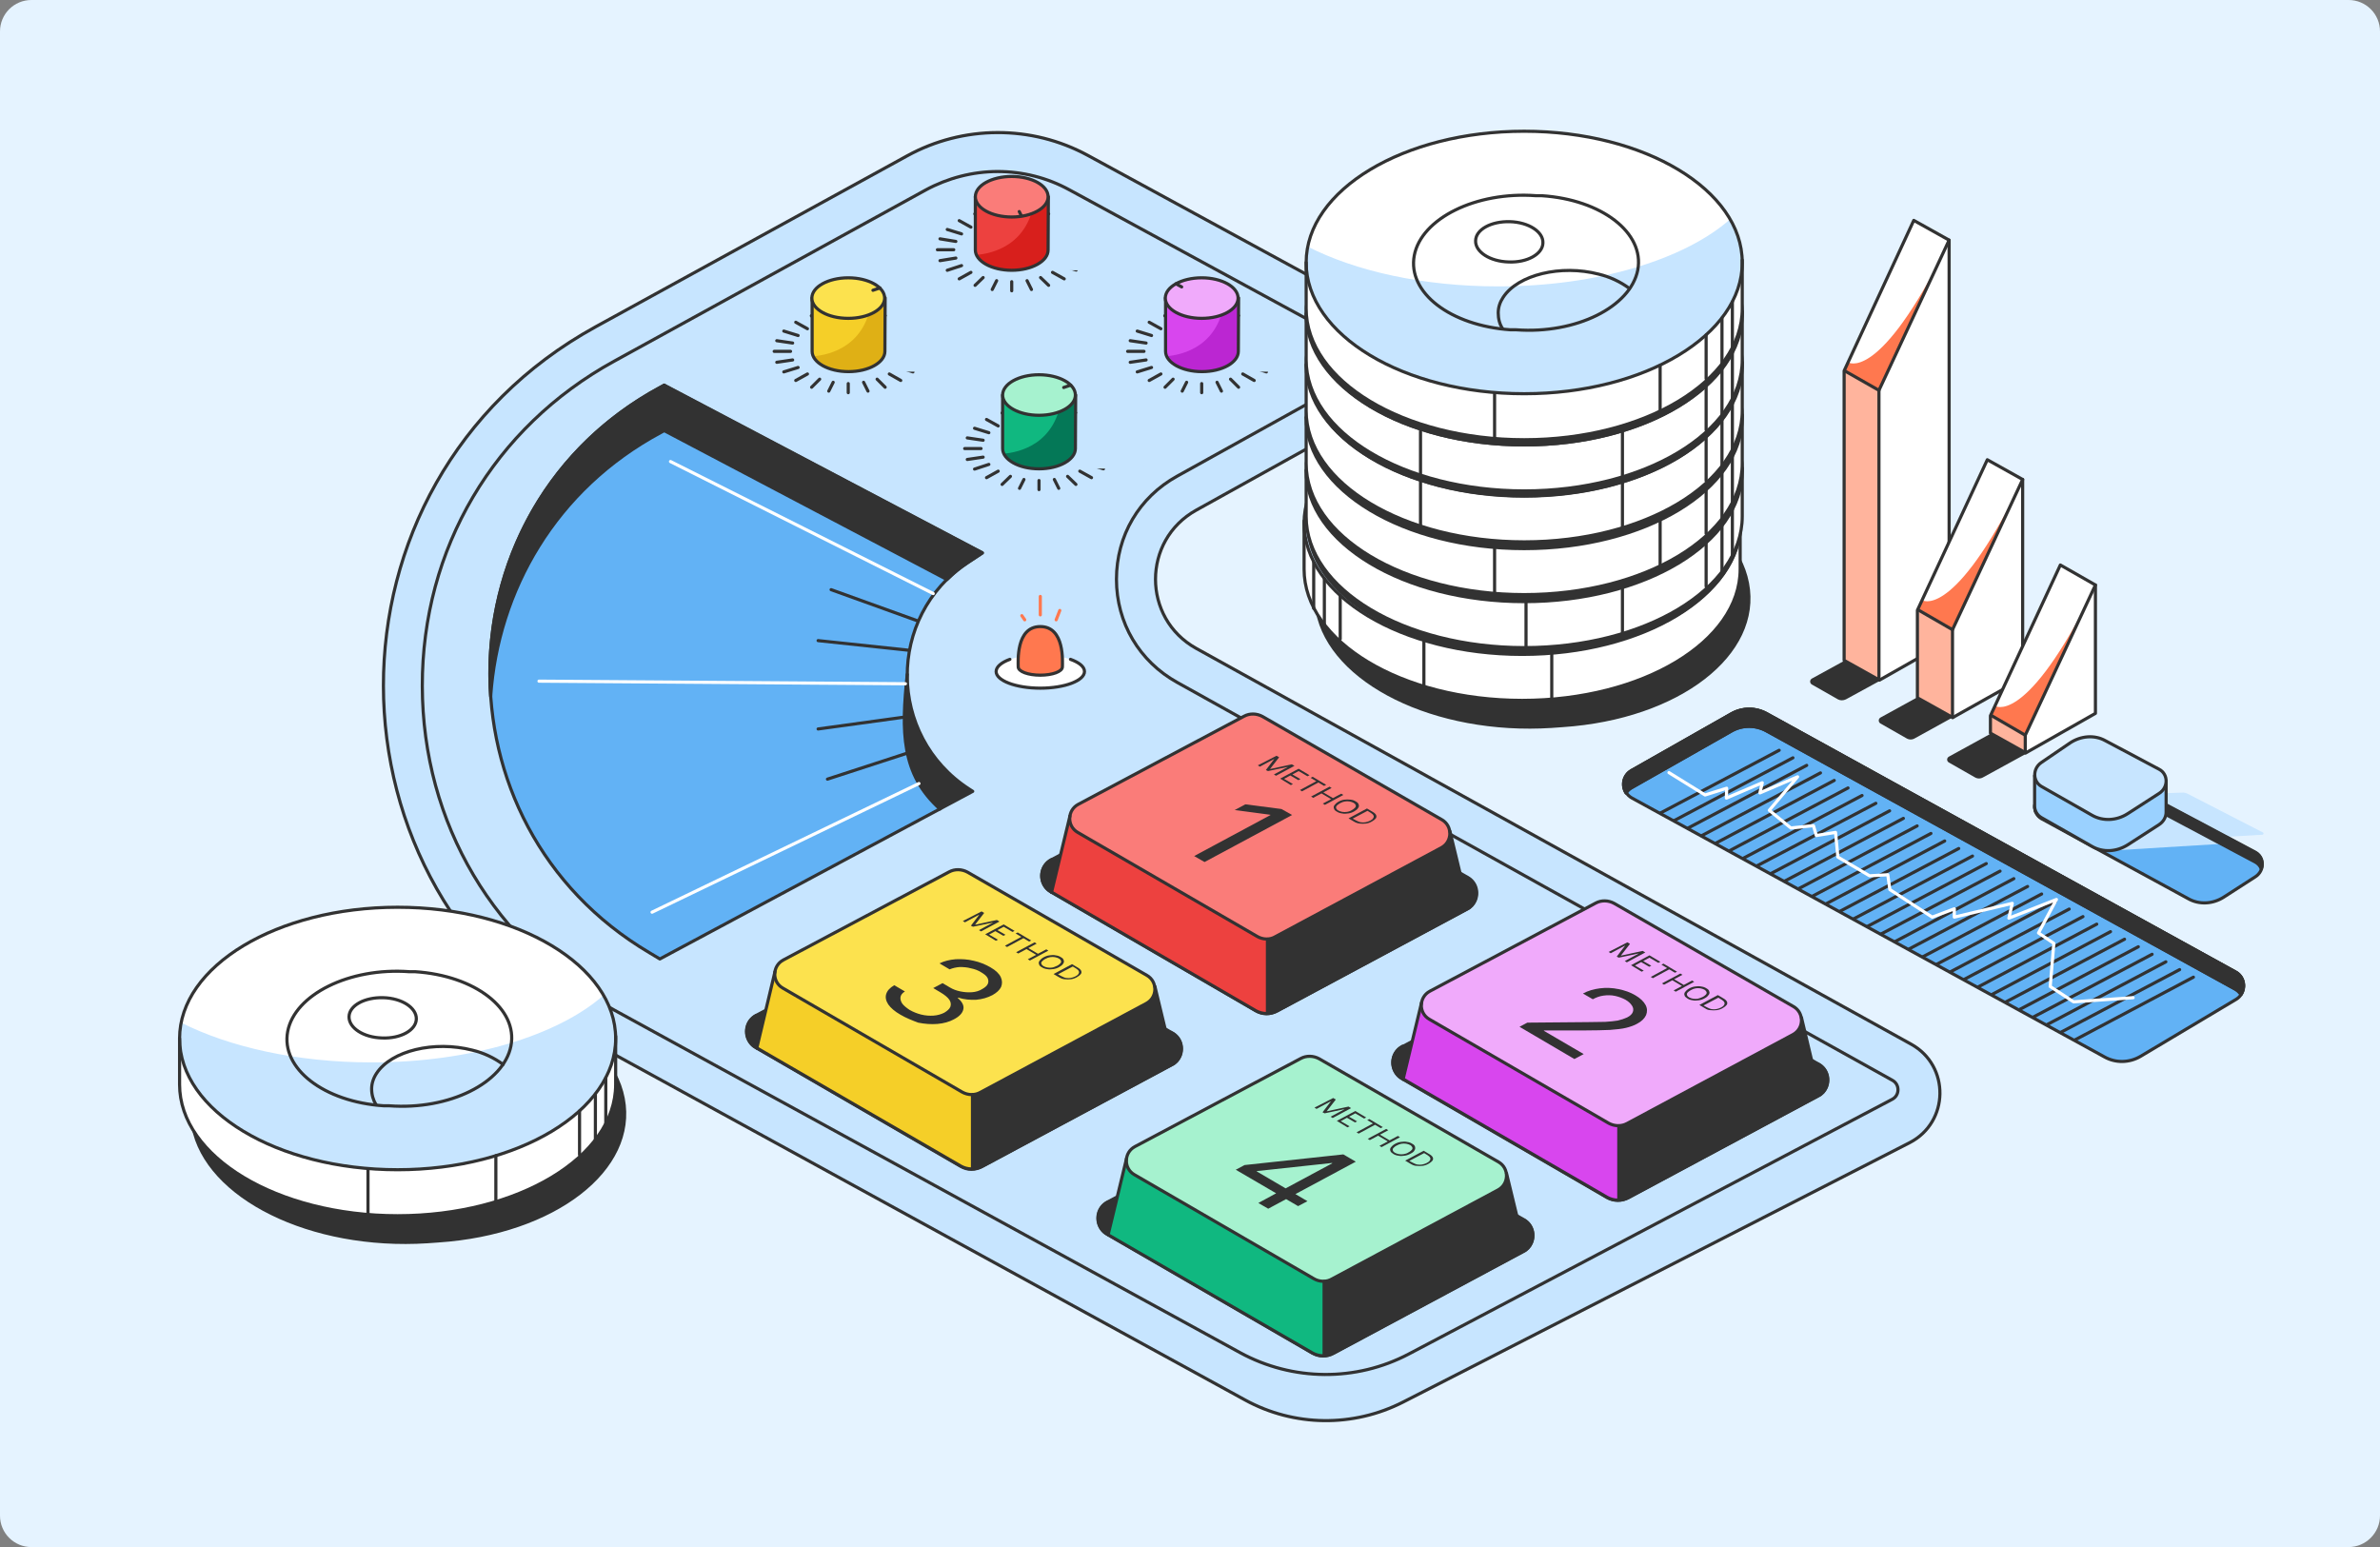 <?xml version="1.0" encoding="utf-8"?>
<!-- Generator: Adobe Illustrator 28.0.0, SVG Export Plug-In . SVG Version: 6.00 Build 0)  -->
<svg version="1.1" id="Layer_1" xmlns="http://www.w3.org/2000/svg" xmlns:xlink="http://www.w3.org/1999/xlink" x="0px" y="0px"
	 viewBox="0 0 915.8 595.3" style="enable-background:new 0 0 915.8 595.3;" xml:space="preserve">
<rect x="0" y="0" width="915.8" height="595.3" fill="#808080" stroke="none"/>
<style type="text/css">
	.st0{fill:#E5F3FF;}
	.st1{fill:#C7E5FF;}
	.st2{fill:none;stroke:#323232;stroke-width:1.21;stroke-linecap:round;stroke-linejoin:round;}
	.st3{fill:#62B2F5;}
	.st4{fill:#323232;}
	.st5{fill:#323232;stroke:#323232;stroke-width:1.21;stroke-linecap:round;stroke-linejoin:round;}
	.st6{fill:none;stroke:#FFFFFF;stroke-width:1.21;stroke-linecap:round;stroke-linejoin:round;}
	.st7{fill:#F5CF28;}
	.st8{fill:#FCE24E;}
	.st9{fill:#10B880;}
	.st10{fill:#A6F2CF;}
	.st11{fill:#DFB015;}
	.st12{fill:#D846EE;}
	.st13{fill:#BB26D2;}
	.st14{fill:#F0AAFB;}
	.st15{fill:#ED413F;}
	.st16{fill:#D81F1C;}
	.st17{fill:#FA7C79;}
	.st18{fill:#047857;}
	.st19{enable-background:new    ;}
	.st20{fill:#FFFFFF;}
	.st21{fill:#EDEEF4;}
	.st22{fill:#FF784F;}
	.st23{fill:#FFB49D;}
	.st24{fill:#9AD1FF;}
	.st25{fill:none;stroke:#FF784F;stroke-width:1.21;stroke-linecap:round;stroke-linejoin:round;}
</style>
<g>
	<g id="Layer_1_00000027606207310318368020000011629460633361176462_">
		<path class="st0" d="M903.7,595.3H12.1c-6.7,0-12.1-5.4-12.1-12.1V12.1C0,5.4,5.4,0,12.1,0h891.6c6.7,0,12.1,5.4,12.1,12.1v571.1
			C915.8,589.8,910.4,595.3,903.7,595.3z"/>
		<path class="st1" d="M418.6,59.8l117.6,64c12,6.5,12,23.7,0.1,30.3l-76,42.2c-20.9,11.6-20.9,41.6,0,53.2l275.1,152.3
			c15,8.3,14.7,30-0.6,37.9l-194.9,99.8c-19.2,9.8-42,9.5-60.8-0.8L229.4,401.9c-109-59.7-109.2-216.2-0.3-276.1L349,60
			C370.6,48.1,396.9,48,418.6,59.8L418.6,59.8z"/>
		<line class="st2" x1="399.8" y1="156.8" x2="399.8" y2="160.3"/>
		<line class="st2" x1="428.4" y1="172.6" x2="422" y2="172.6"/>
		<line class="st2" x1="399.8" y1="188.4" x2="399.8" y2="184.9"/>
		<line class="st2" x1="371.2" y1="172.6" x2="377.5" y2="172.6"/>
		<line class="st2" x1="420" y1="161.4" x2="415.5" y2="163.9"/>
		<line class="st2" x1="420" y1="183.8" x2="415.5" y2="181.3"/>
		<line class="st2" x1="379.6" y1="183.8" x2="384.1" y2="181.3"/>
		<line class="st2" x1="379.6" y1="161.4" x2="384.1" y2="163.9"/>
		<line class="st2" x1="407.3" y1="157.3" x2="405.6" y2="160.7"/>
		<line class="st2" x1="427.4" y1="176.8" x2="421.3" y2="175.9"/>
		<line class="st2" x1="392.3" y1="187.9" x2="394" y2="184.5"/>
		<line class="st2" x1="372.2" y1="168.5" x2="378.3" y2="169.4"/>
		<line class="st2" x1="424.6" y1="164.8" x2="419.1" y2="166.5"/>
		<line class="st2" x1="414" y1="186.4" x2="410.8" y2="183.3"/>
		<line class="st2" x1="375" y1="180.5" x2="380.5" y2="178.7"/>
		<line class="st2" x1="385.6" y1="158.9" x2="388.7" y2="161.9"/>
		<line class="st2" x1="413.9" y1="158.9" x2="410.8" y2="161.9"/>
		<line class="st2" x1="424.6" y1="180.4" x2="419.1" y2="178.7"/>
		<line class="st2" x1="385.6" y1="186.4" x2="388.8" y2="183.3"/>
		<line class="st2" x1="375" y1="164.8" x2="380.5" y2="166.5"/>
		<line class="st2" x1="427.4" y1="168.4" x2="421.2" y2="169.4"/>
		<line class="st2" x1="407.4" y1="187.9" x2="405.7" y2="184.5"/>
		<line class="st2" x1="372.2" y1="176.8" x2="378.3" y2="175.9"/>
		<line class="st2" x1="392.2" y1="157.4" x2="393.9" y2="160.7"/>
		<line class="st2" x1="389.3" y1="80.3" x2="389.3" y2="83.8"/>
		<line class="st2" x1="417.9" y1="96.1" x2="411.5" y2="96.1"/>
		<line class="st2" x1="389.3" y1="111.9" x2="389.3" y2="108.4"/>
		<line class="st2" x1="360.7" y1="96.1" x2="367" y2="96.1"/>
		<line class="st2" x1="409.5" y1="84.9" x2="405" y2="87.4"/>
		<line class="st2" x1="409.5" y1="107.3" x2="405" y2="104.8"/>
		<line class="st2" x1="369.1" y1="107.3" x2="373.6" y2="104.8"/>
		<line class="st2" x1="369.1" y1="84.9" x2="373.6" y2="87.4"/>
		<line class="st2" x1="396.8" y1="80.8" x2="395.1" y2="84.2"/>
		<line class="st2" x1="416.9" y1="100.2" x2="410.8" y2="99.3"/>
		<line class="st2" x1="381.8" y1="111.4" x2="383.5" y2="108"/>
		<line class="st2" x1="361.7" y1="91.9" x2="367.8" y2="92.9"/>
		<line class="st2" x1="414.1" y1="88.2" x2="408.6" y2="90"/>
		<line class="st2" x1="403.5" y1="109.8" x2="400.4" y2="106.8"/>
		<line class="st2" x1="364.5" y1="104" x2="370" y2="102.2"/>
		<line class="st2" x1="375.1" y1="82.3" x2="378.2" y2="85.4"/>
		<line class="st2" x1="403.5" y1="82.3" x2="400.3" y2="85.4"/>
		<line class="st2" x1="414.1" y1="103.9" x2="408.6" y2="102.2"/>
		<line class="st2" x1="375.2" y1="109.8" x2="378.3" y2="106.8"/>
		<line class="st2" x1="364.5" y1="88.3" x2="370" y2="90"/>
		<line class="st2" x1="416.9" y1="91.9" x2="410.8" y2="92.8"/>
		<line class="st2" x1="396.9" y1="111.4" x2="395.2" y2="108"/>
		<line class="st2" x1="361.7" y1="100.3" x2="367.8" y2="99.3"/>
		<line class="st2" x1="381.7" y1="80.8" x2="383.4" y2="84.2"/>
		<line class="st2" x1="462.4" y1="119.4" x2="462.4" y2="122.9"/>
		<line class="st2" x1="491" y1="135.2" x2="484.7" y2="135.2"/>
		<line class="st2" x1="462.4" y1="151.1" x2="462.4" y2="147.6"/>
		<line class="st2" x1="433.9" y1="135.2" x2="440.2" y2="135.2"/>
		<line class="st2" x1="482.6" y1="124" x2="478.2" y2="126.5"/>
		<line class="st2" x1="482.6" y1="146.4" x2="478.2" y2="143.9"/>
		<line class="st2" x1="442.2" y1="146.4" x2="446.7" y2="143.9"/>
		<line class="st2" x1="442.2" y1="124" x2="446.7" y2="126.5"/>
		<line class="st2" x1="469.9" y1="120" x2="468.3" y2="123.3"/>
		<line class="st2" x1="490" y1="139.4" x2="483.9" y2="138.5"/>
		<line class="st2" x1="454.9" y1="150.5" x2="456.6" y2="147.1"/>
		<line class="st2" x1="434.9" y1="131.1" x2="441" y2="132"/>
		<line class="st2" x1="487.2" y1="127.4" x2="481.7" y2="129.1"/>
		<line class="st2" x1="476.6" y1="149" x2="473.5" y2="145.9"/>
		<line class="st2" x1="437.6" y1="143.1" x2="443.1" y2="141.4"/>
		<line class="st2" x1="448.2" y1="121.5" x2="451.4" y2="124.5"/>
		<line class="st2" x1="476.6" y1="121.5" x2="473.4" y2="124.5"/>
		<line class="st2" x1="487.3" y1="143.1" x2="481.8" y2="141.3"/>
		<line class="st2" x1="448.3" y1="149" x2="451.4" y2="145.9"/>
		<line class="st2" x1="437.6" y1="127.4" x2="443.1" y2="129.1"/>
		<line class="st2" x1="490" y1="131.1" x2="483.9" y2="132"/>
		<line class="st2" x1="470" y1="150.5" x2="468.3" y2="147.1"/>
		<line class="st2" x1="434.9" y1="139.4" x2="441" y2="138.5"/>
		<line class="st2" x1="454.9" y1="120" x2="456.5" y2="123.3"/>
		<line class="st2" x1="326.4" y1="119.4" x2="326.4" y2="122.9"/>
		<line class="st2" x1="355" y1="135.2" x2="348.7" y2="135.2"/>
		<line class="st2" x1="326.4" y1="151.1" x2="326.4" y2="147.6"/>
		<line class="st2" x1="297.9" y1="135.2" x2="304.2" y2="135.2"/>
		<line class="st2" x1="346.6" y1="124" x2="342.2" y2="126.5"/>
		<line class="st2" x1="346.6" y1="146.4" x2="342.2" y2="143.9"/>
		<line class="st2" x1="306.2" y1="146.4" x2="310.7" y2="143.9"/>
		<line class="st2" x1="306.2" y1="124" x2="310.7" y2="126.5"/>
		<line class="st2" x1="333.9" y1="120" x2="332.3" y2="123.3"/>
		<line class="st2" x1="354" y1="139.4" x2="347.9" y2="138.5"/>
		<line class="st2" x1="318.9" y1="150.5" x2="320.6" y2="147.1"/>
		<line class="st2" x1="298.9" y1="131.1" x2="305" y2="132"/>
		<line class="st2" x1="351.2" y1="127.4" x2="345.8" y2="129.1"/>
		<line class="st2" x1="340.6" y1="149" x2="337.5" y2="145.9"/>
		<line class="st2" x1="301.6" y1="143.1" x2="307.1" y2="141.4"/>
		<line class="st2" x1="312.2" y1="121.5" x2="315.4" y2="124.5"/>
		<line class="st2" x1="340.6" y1="121.5" x2="337.4" y2="124.5"/>
		<line class="st2" x1="351.3" y1="143.1" x2="345.8" y2="141.3"/>
		<line class="st2" x1="312.3" y1="149" x2="315.4" y2="145.9"/>
		<line class="st2" x1="301.6" y1="127.4" x2="307.1" y2="129.1"/>
		<line class="st2" x1="354" y1="131.1" x2="347.9" y2="132"/>
		<line class="st2" x1="334" y1="150.5" x2="332.3" y2="147.1"/>
		<line class="st2" x1="298.9" y1="139.4" x2="305" y2="138.5"/>
		<line class="st2" x1="318.9" y1="120" x2="320.5" y2="123.3"/>
		<path class="st1" d="M719,410.4l-62.5-35.9c-2.2-1.3-4.9-1.3-7.1-0.1l-63.8,33.9c-4.3,2.3-4.4,8.3-0.2,10.8l23.7,13.7l13.9,29.3
			l36.9-3.8l0-0.1c2.7-0.2,5.3-0.9,7.8-2.2l51.1-27.4C725.9,424.6,726,414.4,719,410.4L719,410.4z"/>
		<path class="st3" d="M255.6,148.2L378,212.7l-5.6,3.7c-31.3,20.8-31,66.8,0.5,87.2l1.4,0.9L253.9,369l-4-2.4
			c-83.8-49.5-81.3-171.6,4.4-217.7L255.6,148.2L255.6,148.2z"/>
		<path class="st2" d="M418.6,59.8l117.6,64c12,6.5,12,23.7,0.1,30.3l-76,42.2c-20.9,11.6-20.9,41.6,0,53.2l275.1,152.3
			c15,8.3,14.7,30-0.6,37.9l-194.9,99.8c-19.2,9.8-42,9.5-60.8-0.8L229.4,401.9c-109-59.7-109.2-216.2-0.3-276.1L349,60
			C370.6,48.1,396.9,48,418.6,59.8L418.6,59.8z"/>
		<path class="st2" d="M255.6,148.2L378,212.7l-5.6,3.7c-31.3,20.8-31,66.8,0.5,87.2l1.4,0.9L253.9,369l-4-2.4
			c-83.8-49.5-81.3-171.6,4.4-217.7L255.6,148.2L255.6,148.2z"/>
		<path class="st4" d="M349.1,259.5c-2.3,21.9-2.4,38.4,12.6,51.8l12.6-6.8c0,0-24.1-13-25.1-42.7"/>
		<path class="st5" d="M254.3,166.4l1.3-0.7L364.4,223c2.4-2.4,5.1-4.6,8-6.5l5.6-3.7l-122.5-64.5l-1.3,0.7
			c-46.7,25.1-68.6,72.8-65.4,118.9C191.6,227.5,213.5,188.3,254.3,166.4L254.3,166.4z"/>
		<path class="st2" d="M349.1,259.5c-2.3,21.9-2.4,38.4,12.6,51.8"/>
		<line class="st2" x1="255.6" y1="148.2" x2="255.6" y2="165.7"/>
		<path class="st1" d="M326.4,143h36.7c5.9,0,10.6-4.8,10.6-10.6l0,0c0-5.9-4.8-10.6-10.6-10.6H338L326.4,143L326.4,143z"/>
		<path class="st1" d="M462.4,143h36.7c5.9,0,10.6-4.8,10.6-10.6l0,0c0-5.9-4.8-10.6-10.6-10.6H474L462.4,143L462.4,143z"/>
		<path class="st1" d="M389.3,104H426c5.9,0,10.6-4.8,10.6-10.6l0,0c0-5.9-4.8-10.6-10.6-10.6h-25.1L389.3,104L389.3,104z"/>
		<path class="st1" d="M399.8,180.3h36.7c5.9,0,10.6-4.8,10.6-10.6l0,0c0-5.9-4.8-10.6-10.6-10.6h-25.1L399.8,180.3L399.8,180.3z"/>
		<line class="st6" x1="250.9" y1="351" x2="353.6" y2="301.5"/>
		<line class="st6" x1="207.4" y1="262.1" x2="348.4" y2="263.1"/>
		<line class="st6" x1="258" y1="177.6" x2="359.1" y2="228.4"/>
		<line class="st2" x1="318.4" y1="299.8" x2="348.8" y2="289.9"/>
		<line class="st2" x1="314.8" y1="280.5" x2="347.5" y2="276"/>
		<line class="st2" x1="314.8" y1="246.5" x2="349.6" y2="250.2"/>
		<path class="st1" d="M470.3,398.4l-62.5-35.9c-2.2-1.3-4.9-1.3-7.1-0.1l-63.8,33.9c-4.3,2.3-4.4,8.3-0.2,10.8l23.7,13.7l13.9,29.3
			l36.9-3.8l0-0.1c2.7-0.2,5.3-0.9,7.8-2.2l51.1-27.4C477.2,412.6,477.3,402.4,470.3,398.4L470.3,398.4z"/>
		<path class="st5" d="M369.7,448.8l-79-45.8c-0.9-0.5-1.6-1.2-2.1-1.9c-2.4-3.3-1.6-8.3,2.4-10.4l72.9-38.7
			c2.6-1.4,5.6-1.3,8.2,0.1l79,45.4c3.4,1.9,4.3,5.9,2.9,9c-0.6,1.3-1.6,2.5-3.1,3.2l-72.9,39.1
			C375.3,450.3,372.2,450.3,369.7,448.8L369.7,448.8z"/>
		<path class="st7" d="M369.7,448.8c2.5,1.5,5.6,1.5,8.2,0.1l72.9-39.1c0.3-0.1,0.5-0.3,0.7-0.5l-0.1-0.3l-7.1-29.5l-146.2-5.8
			l-7.1,29.5l0,0L369.7,448.8L369.7,448.8z"/>
		<path class="st4" d="M451.6,409.4l-0.1-0.3l-5.5-22.8c-0.2-0.8-1.2-4.4-1.8-6.7l-14.8-0.6l-24.9,2.2l-30.3,38.1v30.5
			c0.1,0,0.3,0,0.4,0c0.1,0,0.2,0,0.4,0c1-0.1,2-0.4,2.9-0.9l0,0l0.1,0l72.8-39C451.1,409.7,451.3,409.5,451.6,409.4L451.6,409.4z"
			/>
		<path class="st8" d="M370.2,420.2l-69-40c-4.2-2.4-4.1-8.5,0.2-10.8l63.8-33.9c2.2-1.2,4.9-1.1,7.1,0.1l69,39.7
			c4.2,2.4,4.1,8.5-0.2,10.8l-63.8,34.2C375.2,421.5,372.5,421.5,370.2,420.2L370.2,420.2z"/>
		<path class="st2" d="M370.2,420.2l-69-40c-4.2-2.4-4.1-8.5,0.2-10.8l63.8-33.9c2.2-1.2,4.9-1.1,7.1,0.1l69,39.7
			c4.2,2.4,4.1,8.5-0.2,10.8l-63.8,34.2C375.2,421.5,372.5,421.5,370.2,420.2L370.2,420.2z"/>
		<line class="st2" x1="374.2" y1="421.2" x2="374.2" y2="449.6"/>
		<line class="st2" x1="298.2" y1="373.9" x2="291.2" y2="403.3"/>
		<line class="st2" x1="451.5" y1="409.1" x2="444.4" y2="379.6"/>
		<path class="st2" d="M451,397.5c3.4,1.9,4.3,5.9,2.9,9c-0.6,1.3-1.6,2.5-3.1,3.2l-72.9,39.1c-2.6,1.4-5.7,1.3-8.2-0.1L290.8,403
			c-0.9-0.5-1.6-1.2-2.1-1.9c-2.4-3.3-1.6-8.3,2.4-10.4"/>
		<path class="st1" d="M605.5,470.2L543,434.3c-2.2-1.3-4.9-1.3-7.1-0.1L472.1,468c-4.3,2.3-4.4,8.3-0.2,10.8l23.7,13.7l13.9,29.3
			l36.9-3.8l0-0.1c2.7-0.2,5.3-0.9,7.8-2.2l51.1-27.4C612.4,484.4,612.5,474.3,605.5,470.2L605.5,470.2z"/>
		<path class="st5" d="M504.9,520.6l-79-45.8c-0.9-0.5-1.6-1.2-2.1-1.9c-2.4-3.3-1.6-8.3,2.4-10.4l72.9-38.7
			c2.6-1.4,5.6-1.3,8.2,0.1l79,45.4c3.4,1.9,4.3,5.9,2.9,9c-0.6,1.3-1.6,2.5-3.1,3.2l-72.9,39.1
			C510.6,522.2,507.5,522.1,504.9,520.6L504.9,520.6z"/>
		<path class="st9" d="M504.9,520.6c2.5,1.5,5.6,1.5,8.2,0.1l72.9-39.1c0.3-0.1,0.5-0.3,0.7-0.5l-0.1-0.3l-7.1-29.5l-146.2-5.8
			l-7.1,29.5l0,0L504.9,520.6L504.9,520.6z"/>
		<path class="st4" d="M586.8,481.2l-0.1-0.3l-5.5-22.8c-0.2-0.8-1.2-4.4-1.8-6.7l-14.8-0.6l-24.9,2.2l-30.3,38.1v30.5
			c0.1,0,0.3,0,0.4,0c0.1,0,0.2,0,0.4,0c1-0.1,2-0.4,2.9-0.9l0,0l0.1,0l72.8-39C586.4,481.5,586.6,481.4,586.8,481.2L586.8,481.2z"
			/>
		<path class="st10" d="M505.5,492l-69-40c-4.2-2.4-4.1-8.5,0.2-10.8l63.8-33.9c2.2-1.2,4.9-1.1,7.1,0.1l69,39.7
			c4.2,2.4,4.1,8.5-0.2,10.8l-63.8,34.2C510.4,493.4,507.7,493.3,505.5,492L505.5,492z"/>
		<path class="st2" d="M505.5,492l-69-40c-4.2-2.4-4.1-8.5,0.2-10.8l63.8-33.9c2.2-1.2,4.9-1.1,7.1,0.1l69,39.7
			c4.2,2.4,4.1,8.5-0.2,10.8l-63.8,34.2C510.4,493.4,507.7,493.3,505.5,492L505.5,492z"/>
		<line class="st2" x1="509.5" y1="493.1" x2="509.5" y2="521.4"/>
		<line class="st2" x1="433.5" y1="445.7" x2="426.4" y2="475.1"/>
		<line class="st2" x1="586.8" y1="480.9" x2="579.7" y2="451.5"/>
		<path class="st2" d="M586.3,469.4c3.4,1.9,4.3,5.9,2.9,9c-0.6,1.3-1.6,2.5-3.1,3.2l-72.9,39.1c-2.6,1.4-5.7,1.3-8.2-0.1L426,474.9
			c-0.9-0.5-1.6-1.2-2.1-1.9c-2.4-3.3-1.6-8.3,2.4-10.4"/>
		<path class="st7" d="M340.5,135.2c0,4.3-6.3,7.8-14,7.8s-14-3.5-14-7.8v-20.6h28.1L340.5,135.2L340.5,135.2z"/>
		<path class="st11" d="M326.4,143c7.8,0,14-3.5,14-7.8v-20.6h-4.9c-2,18.7-16.2,22-22.7,22.5C314.4,140.5,319.9,143,326.4,143
			L326.4,143z"/>
		<path class="st2" d="M340.5,135.2c0,4.3-6.3,7.8-14,7.8s-14-3.5-14-7.8v-20.6h28.1L340.5,135.2L340.5,135.2z"/>
		<ellipse class="st8" cx="326.4" cy="114.7" rx="14" ry="7.8"/>
		<ellipse class="st2" cx="326.4" cy="114.7" rx="14" ry="7.8"/>
		<path class="st12" d="M476.5,135.2c0,4.3-6.3,7.8-14,7.8s-14-3.5-14-7.8v-20.6h28.1L476.5,135.2L476.5,135.2z"/>
		<path class="st13" d="M462.2,143c7.8,0,14-3.5,14-7.8v-20.6h-4.9c-2,18.7-16.2,22-22.7,22.5C450.2,140.5,455.7,143,462.2,143
			L462.2,143z"/>
		<path class="st2" d="M476.5,135.2c0,4.3-6.3,7.8-14,7.8s-14-3.5-14-7.8v-20.6h28.1L476.5,135.2L476.5,135.2z"/>
		<ellipse class="st14" cx="462.4" cy="114.7" rx="14" ry="7.8"/>
		<ellipse class="st2" cx="462.4" cy="114.7" rx="14" ry="7.8"/>
		<path class="st15" d="M403.3,96.2c0,4.3-6.3,7.8-14,7.8s-14-3.5-14-7.8V75.7h28.1L403.3,96.2L403.3,96.2z"/>
		<path class="st16" d="M389.1,104c7.8,0,14-3.5,14-7.8V75.6h-4.9c-2,18.7-16.2,22-22.7,22.5C377.1,101.5,382.6,104,389.1,104
			L389.1,104z"/>
		<path class="st2" d="M403.3,96.2c0,4.3-6.3,7.8-14,7.8s-14-3.5-14-7.8V75.7h28.1L403.3,96.2L403.3,96.2z"/>
		<ellipse class="st17" cx="389.3" cy="75.7" rx="14" ry="7.8"/>
		<ellipse class="st2" cx="389.3" cy="75.7" rx="14" ry="7.8"/>
		<path class="st9" d="M413.8,172.6c0,4.3-6.3,7.8-14,7.8s-14-3.5-14-7.8V152h28.1L413.8,172.6L413.8,172.6z"/>
		<path class="st18" d="M399.5,180.5c7.8,0,14-3.5,14-7.8v-20.6h-4.9c-2,18.7-16.2,22-22.7,22.5C387.6,178.1,393,180.5,399.5,180.5
			L399.5,180.5z"/>
		<path class="st2" d="M413.8,172.6c0,4.3-6.3,7.8-14,7.8s-14-3.5-14-7.8V152h28.1L413.8,172.6L413.8,172.6z"/>
		<ellipse class="st10" cx="399.8" cy="152" rx="14" ry="7.8"/>
		<ellipse class="st2" cx="399.8" cy="152" rx="14" ry="7.8"/>
		<path class="st2" d="M453,262.6c-14.6-8.1-23.4-22.9-23.4-39.7s8.7-31.6,23.4-39.7l71.9-39.9c3.4-1.9,3.3-6.7,0-8.6L411.4,73
			c-8.4-4.6-17.9-7-27.5-7s-19.2,2.5-27.7,7.1L236.3,139c-46.3,25.4-73.9,72.2-73.8,125c0.1,52.8,27.7,99.5,74.1,124.8l240.6,131.7
			c20.2,11,44.6,11.2,64.9,0.5l186-98c2.9-1.5,3-5.7,0.1-7.3L453,262.6L453,262.6z"/>
		<line class="st2" x1="319.8" y1="226.9" x2="353.1" y2="238.9"/>
		<g class="st19">
			<path class="st4" d="M377.7,350.7l1,0.6l-3.5,4.5l0.1,0l8.3-1.8l1,0.6l-7.1,3.8l-0.8-0.5l5.4-2.9l-0.1,0l-7.6,1.6l-0.8-0.4
				l3.2-4.2l-0.1,0l-5.4,2.9l-0.8-0.5L377.7,350.7z"/>
			<path class="st4" d="M379.1,359.5l7.1-3.8l4.2,2.5l-0.8,0.4l-3.4-2l-2.4,1.3l3.1,1.8l-0.8,0.4l-3.1-1.8l-2.4,1.3l3.4,2l-0.8,0.4
				L379.1,359.5z"/>
			<path class="st4" d="M390.8,359.2l0.8-0.4l5.2,3.1l-0.8,0.4l-2.2-1.3l-6.3,3.4l-0.8-0.5l6.3-3.4L390.8,359.2z"/>
			<path class="st4" d="M391,366.4l7.1-3.8l0.8,0.5l-3.2,1.7l3.7,2.2l3.2-1.7l0.8,0.5l-7.1,3.8l-0.8-0.5l3.2-1.7l-3.7-2.2l-3.2,1.7
				L391,366.4z"/>
			<path class="st4" d="M407.6,372.1c-0.7,0.4-1.5,0.7-2.3,0.8s-1.6,0.2-2.4,0c-0.8-0.1-1.4-0.3-2-0.7c-0.6-0.3-1-0.7-1.1-1.2
				c-0.2-0.4-0.1-0.9,0.2-1.3c0.3-0.4,0.8-0.9,1.5-1.3c0.7-0.4,1.5-0.7,2.3-0.8c0.8-0.1,1.6-0.2,2.4,0c0.8,0.1,1.4,0.3,2,0.7
				c0.6,0.3,1,0.7,1.1,1.2c0.2,0.4,0.1,0.9-0.2,1.3C408.8,371.3,408.3,371.7,407.6,372.1z M406.8,371.6c0.6-0.3,1-0.7,1.3-1
				c0.2-0.3,0.3-0.7,0.1-1c-0.1-0.3-0.4-0.6-0.8-0.8c-0.4-0.2-0.9-0.4-1.5-0.5c-0.6-0.1-1.1-0.1-1.8,0c-0.6,0.1-1.2,0.3-1.9,0.7
				c-0.6,0.3-1,0.7-1.3,1s-0.3,0.7-0.1,1c0.1,0.3,0.4,0.6,0.8,0.8c0.4,0.2,0.9,0.4,1.5,0.5c0.6,0.1,1.2,0.1,1.8,0
				C405.5,372.2,406.1,371.9,406.8,371.6z"/>
			<path class="st4" d="M407.6,376.1l-2.2-1.3l7.1-3.8l2.2,1.3c0.7,0.4,1.1,0.8,1.3,1.2c0.2,0.4,0.2,0.9-0.1,1.3
				c-0.3,0.4-0.8,0.8-1.5,1.2c-0.7,0.4-1.5,0.7-2.3,0.8s-1.6,0.1-2.4,0C409.1,376.8,408.3,376.5,407.6,376.1z M407.1,374.9l1.3,0.7
				c0.6,0.3,1.2,0.6,1.8,0.7c0.6,0.1,1.2,0.1,1.8,0c0.6-0.1,1.2-0.3,1.8-0.6c0.6-0.3,1-0.6,1.2-1c0.2-0.3,0.3-0.7,0.1-1
				c-0.1-0.3-0.5-0.7-1-1l-1.3-0.8L407.1,374.9z"/>
		</g>
		<g class="st19">
			<path class="st4" d="M346.4,390.4c-2.1-1.2-3.7-2.6-4.6-3.9c-0.9-1.4-1.2-2.7-0.8-4c0.4-1.3,1.4-2.4,3.1-3.4l4.1,2.4
				c-1,0.6-1.6,1.4-1.7,2.2c-0.1,0.8,0.1,1.6,0.7,2.5c0.6,0.8,1.6,1.6,2.8,2.4c1.4,0.8,2.9,1.4,4.5,1.8c1.6,0.4,3.2,0.5,4.7,0.4
				c1.5-0.1,2.9-0.5,4.1-1.1c1.2-0.7,2-1.4,2.4-2.3c0.3-0.9,0.2-1.8-0.4-2.7s-1.8-1.9-3.5-2.9l-2.7-1.6l3.6-1.9l2.7,1.6
				c1.3,0.8,2.7,1.3,4.2,1.6c1.5,0.3,2.9,0.4,4.4,0.3c1.4-0.1,2.8-0.5,3.9-1.2c1.1-0.6,1.9-1.3,2.2-2c0.3-0.7,0.3-1.5-0.1-2.3
				c-0.4-0.8-1.3-1.5-2.5-2.2c-1.1-0.7-2.4-1.2-3.9-1.5c-1.4-0.4-2.9-0.5-4.3-0.5c-1.4,0.1-2.7,0.4-3.9,0.9l-3.9-2.3
				c1.8-0.9,3.9-1.4,6.2-1.6c2.3-0.1,4.6,0,7,0.6c2.3,0.5,4.5,1.4,6.4,2.5c2.1,1.2,3.4,2.5,4,3.8c0.6,1.3,0.6,2.6,0.1,3.8
				c-0.6,1.2-1.7,2.2-3.3,3.1c-1.9,1-4,1.6-6.3,1.8c-2.3,0.1-4.6-0.1-6.8-0.8l-0.3,0.1c1.7,1.4,2.5,2.9,2.2,4.3
				c-0.3,1.5-1.5,2.8-3.6,3.9c-1.8,1-4,1.6-6.4,1.8c-2.4,0.2-4.9,0-7.4-0.5C350.9,392.6,348.6,391.7,346.4,390.4z"/>
		</g>
		<g class="st19">
			<path class="st4" d="M513,422.5l1,0.6l-3.5,4.5l0.1,0l8.3-1.8l1,0.6l-7.1,3.8l-0.8-0.5l5.4-2.9l-0.1,0l-7.6,1.6l-0.8-0.4l3.2-4.2
				l-0.1,0l-5.4,2.9l-0.8-0.5L513,422.5z"/>
			<path class="st4" d="M514.4,431.3l7.1-3.8l4.2,2.5l-0.8,0.4l-3.4-2l-2.4,1.3l3.1,1.8l-0.8,0.4l-3.1-1.8l-2.4,1.3l3.4,2l-0.8,0.4
				L514.4,431.3z"/>
			<path class="st4" d="M526.1,431l0.8-0.4l5.2,3.1l-0.8,0.4l-2.2-1.3l-6.3,3.4l-0.8-0.5l6.3-3.4L526.1,431z"/>
			<path class="st4" d="M526.3,438.2l7.1-3.8l0.8,0.5l-3.2,1.7l3.7,2.2l3.2-1.7l0.8,0.5l-7.1,3.8l-0.8-0.5l3.2-1.7l-3.7-2.2
				l-3.2,1.7L526.3,438.2z"/>
			<path class="st4" d="M542.8,443.9c-0.7,0.4-1.5,0.7-2.3,0.8c-0.8,0.1-1.6,0.2-2.4,0c-0.8-0.1-1.4-0.3-2-0.7s-1-0.7-1.1-1.2
				c-0.2-0.4-0.1-0.9,0.2-1.3c0.3-0.4,0.8-0.9,1.5-1.3c0.7-0.4,1.5-0.7,2.3-0.8c0.8-0.1,1.6-0.2,2.4,0c0.8,0.1,1.4,0.3,2,0.7
				c0.6,0.3,1,0.7,1.1,1.2s0.1,0.9-0.2,1.3C544.1,443.1,543.6,443.5,542.8,443.9z M542,443.4c0.6-0.3,1-0.7,1.3-1
				c0.2-0.3,0.3-0.7,0.1-1s-0.4-0.6-0.8-0.8c-0.4-0.2-0.9-0.4-1.5-0.5c-0.6-0.1-1.2-0.1-1.8,0c-0.6,0.1-1.2,0.3-1.9,0.7
				c-0.6,0.3-1,0.7-1.3,1c-0.2,0.3-0.3,0.7-0.1,1c0.1,0.3,0.4,0.6,0.8,0.8c0.4,0.2,0.9,0.4,1.5,0.5c0.6,0.1,1.2,0.1,1.8,0
				C540.8,444,541.4,443.8,542,443.4z"/>
			<path class="st4" d="M542.9,447.9l-2.2-1.3l7.1-3.8l2.2,1.3c0.7,0.4,1.1,0.8,1.3,1.2c0.2,0.4,0.2,0.9-0.1,1.3
				c-0.3,0.4-0.8,0.8-1.5,1.2c-0.7,0.4-1.5,0.7-2.3,0.8s-1.6,0.1-2.4,0C544.3,448.6,543.6,448.3,542.9,447.9z M542.3,446.7l1.3,0.7
				c0.6,0.3,1.2,0.6,1.8,0.7c0.6,0.1,1.2,0.1,1.8,0c0.6-0.1,1.2-0.3,1.8-0.6c0.6-0.3,1-0.6,1.2-1c0.2-0.3,0.3-0.7,0.1-1
				c-0.1-0.3-0.5-0.7-1-1l-1.3-0.8L542.3,446.7z"/>
		</g>
		<g class="st19">
			<path class="st4" d="M475.5,450.1l3.4-1.8l38-4.1l2.4,1.4l-5.2,2.8l-1.6-0.9l-28.7,3.1l-0.3,0.1l19.6,11.5l-3.6,1.9L475.5,450.1z
				 M484.2,462.9l7.9-4.3l1.6-0.8l24.2-13l3.8,2.2L488,465.1L484.2,462.9z"/>
		</g>
		<path class="st1" d="M583.8,338.5l-62.5-35.9c-2.2-1.3-4.9-1.3-7.1-0.1l-63.8,33.9c-4.3,2.3-4.4,8.3-0.2,10.8l23.7,13.7l13.9,29.3
			l36.9-3.8l0-0.1c2.7-0.2,5.3-0.9,7.8-2.2l51.1-27.4C590.6,352.7,590.8,342.5,583.8,338.5L583.8,338.5z"/>
		<path class="st5" d="M483.2,388.9l-78.9-45.8c-0.9-0.5-1.6-1.2-2.1-1.9c-2.4-3.3-1.6-8.3,2.4-10.4l72.9-38.7
			c2.6-1.4,5.6-1.3,8.2,0.1l79,45.4c3.4,1.9,4.3,5.9,2.9,9c-0.6,1.3-1.6,2.5-3.1,3.2l-72.9,39.1
			C488.8,390.5,485.7,390.4,483.2,388.9L483.2,388.9z"/>
		<path class="st15" d="M483.2,388.9c2.5,1.5,5.6,1.5,8.2,0.1l72.9-39.1c0.3-0.1,0.5-0.3,0.7-0.5l-0.1-0.3l-7.1-29.5L411.7,314
			l-7.1,29.5l0,0L483.2,388.9L483.2,388.9z"/>
		<path class="st4" d="M565.1,349.5l-0.1-0.3l-5.5-22.8c-0.2-0.8-1.2-4.4-1.8-6.7l-14.8-0.6l-24.9,2.2l-30.3,38.1V390
			c0.1,0,0.3,0,0.4,0c0.1,0,0.2,0,0.4,0c1-0.1,2-0.4,2.9-0.9l0,0l0.1,0l72.8-39C564.6,349.8,564.8,349.6,565.1,349.5L565.1,349.5z"
			/>
		<path class="st17" d="M483.7,360.3l-69-40c-4.2-2.4-4.1-8.5,0.2-10.8l63.8-33.9c2.2-1.2,4.9-1.1,7.1,0.1l69,39.7
			c4.2,2.4,4.1,8.5-0.2,10.8l-63.8,34.2C488.7,361.7,485.9,361.6,483.7,360.3L483.7,360.3z"/>
		<path class="st2" d="M483.7,360.3l-69-40c-4.2-2.4-4.1-8.5,0.2-10.8l63.8-33.9c2.2-1.2,4.9-1.1,7.1,0.1l69,39.7
			c4.2,2.4,4.1,8.5-0.2,10.8l-63.8,34.2C488.7,361.7,485.9,361.6,483.7,360.3L483.7,360.3z"/>
		<line class="st2" x1="487.7" y1="361.4" x2="487.7" y2="389.7"/>
		<line class="st2" x1="411.7" y1="314" x2="404.6" y2="343.4"/>
		<line class="st2" x1="565" y1="349.2" x2="557.9" y2="319.8"/>
		<path class="st2" d="M564.5,337.7c3.4,1.9,4.3,5.9,2.9,9c-0.6,1.3-1.6,2.5-3.1,3.2l-72.9,39.1c-2.6,1.4-5.7,1.3-8.2-0.1
			l-78.9-45.8c-0.9-0.5-1.6-1.2-2.1-1.9c-2.4-3.3-1.6-8.3,2.4-10.4"/>
		<path class="st5" d="M618.4,460.8l-79-45.8c-0.9-0.5-1.6-1.2-2.1-1.9c-2.4-3.3-1.6-8.3,2.4-10.4l72.9-38.7
			c2.6-1.4,5.7-1.3,8.2,0.1l79,45.4c3.4,1.9,4.3,5.9,2.9,9c-0.6,1.3-1.6,2.5-3.1,3.2l-72.9,39.1C624,462.3,620.9,462.2,618.4,460.8
			L618.4,460.8z"/>
		<path class="st12" d="M618.4,460.8c2.5,1.5,5.6,1.5,8.2,0.1l72.9-39.1c0.3-0.1,0.5-0.3,0.7-0.5l-0.1-0.3l-7.1-29.5l-146.2-5.8
			l-7.1,29.5l0,0L618.4,460.8L618.4,460.8z"/>
		<path class="st4" d="M700.3,421.3l-0.1-0.3l-5.5-22.8c-0.2-0.8-1.2-4.4-1.8-6.7l-14.8-0.6l-24.9,2.2l-30.3,38.1v30.5
			c0.1,0,0.3,0,0.4,0c0.1,0,0.2,0,0.4,0c1-0.1,2-0.4,2.9-0.9l0,0l0.1,0l72.8-39C699.8,421.7,700,421.5,700.3,421.3L700.3,421.3z"/>
		<path class="st14" d="M619,432.2l-69-40c-4.2-2.4-4.1-8.5,0.2-10.8l63.8-33.9c2.2-1.2,4.9-1.1,7.1,0.1l69,39.7
			c4.2,2.4,4.1,8.5-0.2,10.8l-63.8,34.2C623.9,433.5,621.2,433.4,619,432.2L619,432.2z"/>
		<path class="st2" d="M619,432.2l-69-40c-4.2-2.4-4.1-8.5,0.2-10.8l63.8-33.9c2.2-1.2,4.9-1.1,7.1,0.1l69,39.7
			c4.2,2.4,4.1,8.5-0.2,10.8l-63.8,34.2C623.9,433.5,621.2,433.4,619,432.2L619,432.2z"/>
		<line class="st2" x1="622.9" y1="433.2" x2="622.9" y2="461.6"/>
		<line class="st2" x1="547" y1="385.8" x2="539.9" y2="415.3"/>
		<line class="st2" x1="700.2" y1="421.1" x2="693.2" y2="391.6"/>
		<path class="st2" d="M699.7,409.5c3.4,1.9,4.3,5.9,2.9,9c-0.6,1.3-1.6,2.5-3.1,3.2l-72.9,39.1c-2.6,1.4-5.7,1.3-8.2-0.1l-79-45.8
			c-0.9-0.5-1.6-1.2-2.1-1.9c-2.4-3.3-1.6-8.3,2.4-10.4"/>
		<g class="st19">
			<path class="st4" d="M491.2,290.8l1,0.6l-3.5,4.5l0.1,0l8.3-1.8l1,0.6l-7.1,3.8l-0.8-0.5l5.4-2.9l-0.1,0l-7.6,1.6l-0.8-0.4
				l3.2-4.2l-0.1,0l-5.4,2.9l-0.8-0.5L491.2,290.8z"/>
			<path class="st4" d="M492.6,299.6l7.1-3.8l4.2,2.5l-0.8,0.4l-3.4-2l-2.4,1.3l3.1,1.8l-0.8,0.4l-3.1-1.8l-2.4,1.3l3.4,2l-0.8,0.4
				L492.6,299.6z"/>
			<path class="st4" d="M504.3,299.3l0.8-0.4l5.2,3.1l-0.8,0.4l-2.2-1.3l-6.3,3.4l-0.8-0.5l6.3-3.4L504.3,299.3z"/>
			<path class="st4" d="M504.5,306.5l7.1-3.8l0.8,0.5l-3.2,1.7l3.7,2.2l3.2-1.7l0.8,0.5l-7.1,3.8l-0.8-0.5l3.2-1.7l-3.7-2.2
				l-3.2,1.7L504.5,306.5z"/>
			<path class="st4" d="M521.1,312.2c-0.7,0.4-1.5,0.7-2.3,0.8c-0.8,0.1-1.6,0.2-2.4,0c-0.8-0.1-1.4-0.3-2-0.7
				c-0.6-0.3-1-0.7-1.1-1.2c-0.2-0.4-0.1-0.9,0.2-1.3c0.3-0.4,0.8-0.9,1.5-1.3c0.7-0.4,1.5-0.7,2.3-0.8c0.8-0.1,1.6-0.1,2.4,0
				c0.8,0.1,1.4,0.3,2,0.7c0.6,0.3,1,0.7,1.1,1.2c0.2,0.4,0.1,0.9-0.2,1.3C522.3,311.4,521.8,311.8,521.1,312.2z M520.2,311.7
				c0.6-0.3,1-0.7,1.3-1c0.2-0.3,0.3-0.7,0.1-1c-0.1-0.3-0.4-0.6-0.8-0.8c-0.4-0.2-0.9-0.4-1.5-0.5c-0.6-0.1-1.2-0.1-1.8,0
				c-0.6,0.1-1.2,0.3-1.9,0.7s-1,0.7-1.3,1c-0.2,0.3-0.3,0.7-0.1,1c0.1,0.3,0.4,0.6,0.8,0.8c0.4,0.2,0.9,0.4,1.5,0.5
				c0.6,0.1,1.2,0.1,1.8,0C519,312.3,519.6,312.1,520.2,311.7z"/>
			<path class="st4" d="M521.1,316.2l-2.2-1.3l7.1-3.8l2.2,1.3c0.7,0.4,1.1,0.8,1.3,1.2c0.2,0.4,0.2,0.9-0.1,1.3
				c-0.3,0.4-0.8,0.8-1.5,1.2c-0.7,0.4-1.5,0.7-2.3,0.8s-1.6,0.1-2.4,0S521.8,316.6,521.1,316.2z M520.5,315l1.3,0.7
				c0.6,0.3,1.2,0.6,1.8,0.7c0.6,0.1,1.2,0.1,1.8,0c0.6-0.1,1.2-0.3,1.8-0.6c0.6-0.3,1-0.6,1.2-1c0.2-0.3,0.3-0.7,0.1-1
				c-0.1-0.3-0.5-0.7-1-1l-1.3-0.8L520.5,315z"/>
		</g>
		<g class="st19">
			<path class="st4" d="M497.2,313.6l-33.7,18.1l-4-2.3l29.4-15.8l-0.2-0.1l-13.6-1.8l4.1-2.2l13.9,1.8L497.2,313.6z"/>
		</g>
		<g class="st19">
			<path class="st4" d="M626.2,362.6l1,0.6l-3.5,4.5l0.1,0l8.3-1.8l1,0.6l-7.1,3.8l-0.8-0.5l5.4-2.9l-0.1,0l-7.6,1.6l-0.8-0.4
				l3.2-4.2l-0.1,0l-5.4,2.9l-0.8-0.5L626.2,362.6z"/>
			<path class="st4" d="M627.6,371.4l7.1-3.8l4.2,2.5l-0.8,0.4l-3.4-2l-2.4,1.3l3.1,1.8l-0.8,0.4l-3.1-1.8l-2.4,1.3l3.4,2l-0.8,0.4
				L627.6,371.4z"/>
			<path class="st4" d="M639.3,371.2l0.8-0.4l5.2,3.1l-0.8,0.4l-2.2-1.3l-6.3,3.4l-0.8-0.5l6.3-3.4L639.3,371.2z"/>
			<path class="st4" d="M639.5,378.4l7.1-3.8l0.8,0.5l-3.2,1.7l3.7,2.2l3.2-1.7l0.8,0.5l-7.1,3.8l-0.8-0.5l3.2-1.7l-3.7-2.2
				l-3.2,1.7L639.5,378.4z"/>
			<path class="st4" d="M656,384.1c-0.7,0.4-1.5,0.7-2.3,0.8c-0.8,0.1-1.6,0.2-2.4,0c-0.8-0.1-1.4-0.3-2-0.7s-1-0.7-1.1-1.2
				c-0.2-0.4-0.1-0.9,0.2-1.3c0.3-0.4,0.8-0.9,1.5-1.3c0.7-0.4,1.5-0.7,2.3-0.8c0.8-0.1,1.6-0.2,2.4,0c0.8,0.1,1.4,0.3,2,0.7
				c0.6,0.3,1,0.7,1.1,1.2c0.2,0.4,0.1,0.9-0.2,1.3S656.8,383.7,656,384.1z M655.2,383.6c0.6-0.3,1-0.7,1.3-1c0.2-0.3,0.3-0.7,0.1-1
				s-0.4-0.6-0.8-0.8c-0.4-0.2-0.9-0.4-1.5-0.5c-0.6-0.1-1.2-0.1-1.8,0c-0.6,0.1-1.2,0.3-1.9,0.7s-1,0.7-1.3,1
				c-0.2,0.3-0.3,0.7-0.1,1c0.1,0.3,0.4,0.6,0.8,0.8c0.4,0.2,0.9,0.4,1.5,0.5c0.6,0.1,1.2,0.1,1.8,0
				C654,384.1,654.6,383.9,655.2,383.6z"/>
			<path class="st4" d="M656.1,388l-2.2-1.3l7.1-3.8l2.2,1.3c0.7,0.4,1.1,0.8,1.3,1.2s0.2,0.9-0.1,1.3c-0.3,0.4-0.8,0.8-1.5,1.2
				c-0.7,0.4-1.5,0.7-2.3,0.8c-0.8,0.1-1.6,0.1-2.4,0C657.5,388.7,656.8,388.5,656.1,388z M655.5,386.9l1.3,0.7
				c0.6,0.3,1.2,0.6,1.8,0.7c0.6,0.1,1.2,0.1,1.8,0s1.2-0.3,1.8-0.6c0.6-0.3,1-0.6,1.2-1c0.2-0.3,0.3-0.7,0.1-1
				c-0.1-0.3-0.5-0.7-1-1l-1.3-0.8L655.5,386.9z"/>
		</g>
		<g class="st19">
			<path class="st4" d="M584.7,395.1l3-1.6l23.1-0.2c2.7,0,5-0.1,6.9-0.1c1.9-0.1,3.5-0.3,4.8-0.5c1.3-0.3,2.5-0.7,3.6-1.2
				c1.2-0.6,1.9-1.3,2.2-2.1c0.3-0.8,0.2-1.6-0.3-2.4c-0.5-0.8-1.3-1.6-2.5-2.3c-1.3-0.7-2.7-1.2-4.1-1.5s-2.9-0.3-4.4-0.1
				c-1.5,0.2-2.8,0.7-4.1,1.4l-3.8-2.2c2-1.1,4.2-1.7,6.5-2c2.4-0.3,4.8-0.2,7.2,0.3c2.4,0.5,4.5,1.2,6.5,2.4
				c1.9,1.1,3.2,2.4,3.9,3.7c0.7,1.3,0.7,2.6,0.2,3.9c-0.6,1.3-1.7,2.4-3.4,3.3c-1.2,0.7-2.7,1.2-4.3,1.6c-1.6,0.4-3.7,0.6-6.2,0.8
				c-2.5,0.1-5.8,0.2-9.7,0.2l-15.5,0l-0.3,0.1l15.4,9l-3.6,1.9L584.7,395.1z"/>
		</g>
		<path class="st3" d="M860.2,374l-180.4-99.4c-4.2-2.3-9.3-2.3-13.5,0.1l-38.4,21.8c-4.1,2.4-4.1,8.3,0.1,10.6l181.8,99.6
			c4.3,2.4,9.5,2.3,13.8-0.2l36.9-22C864.4,382.1,864.3,376.2,860.2,374L860.2,374z"/>
		<path class="st2" d="M860.2,374l-180.4-99.4c-4.2-2.3-9.3-2.3-13.5,0.1l-38.4,21.8c-4.1,2.4-4.1,8.3,0.1,10.6l181.8,99.6
			c4.3,2.4,9.5,2.3,13.8-0.2l36.9-22C864.4,382.1,864.3,376.2,860.2,374L860.2,374z"/>
		<path class="st5" d="M627.8,303.1l38.4-21.8c4.2-2.4,9.3-2.4,13.5-0.1l180.4,99.4c0.9,0.5,1.6,1.2,2.2,2c1.8-2.8,1.1-6.9-2.2-8.6
			l-180.4-99.4c-4.2-2.3-9.3-2.3-13.5,0.1l-38.4,21.8c-3.2,1.8-3.9,5.8-2.1,8.6C626.2,304.3,626.9,303.6,627.8,303.1L627.8,303.1z"
			/>
		<path class="st2" d="M627.8,303.1l38.4-21.8c4.2-2.4,9.3-2.4,13.5-0.1l180.4,99.4c0.9,0.5,1.6,1.2,2.2,2c1.8-2.8,1.1-6.9-2.2-8.6
			l-180.4-99.4c-4.2-2.3-9.3-2.3-13.5,0.1l-38.4,21.8c-3.2,1.8-3.9,5.8-2.1,8.6C626.2,304.3,626.9,303.6,627.8,303.1L627.8,303.1z"
			/>
		<line class="st2" x1="684.6" y1="288.7" x2="639" y2="312.8"/>
		<line class="st2" x1="689.9" y1="291.6" x2="644.3" y2="315.7"/>
		<line class="st2" x1="695.2" y1="294.5" x2="649.6" y2="318.6"/>
		<line class="st2" x1="700.5" y1="297.4" x2="654.9" y2="321.5"/>
		<line class="st2" x1="705.8" y1="300.3" x2="660.3" y2="324.4"/>
		<line class="st2" x1="711.1" y1="303.2" x2="665.6" y2="327.3"/>
		<line class="st2" x1="716.5" y1="306.1" x2="670.9" y2="330.2"/>
		<line class="st2" x1="721.8" y1="309.1" x2="676.2" y2="333.1"/>
		<line class="st2" x1="727.1" y1="312" x2="681.5" y2="336.1"/>
		<line class="st2" x1="732.4" y1="314.9" x2="686.8" y2="339"/>
		<line class="st2" x1="737.7" y1="317.8" x2="692.2" y2="341.9"/>
		<line class="st2" x1="743" y1="320.7" x2="697.5" y2="344.8"/>
		<line class="st2" x1="748.3" y1="323.6" x2="702.8" y2="347.7"/>
		<line class="st2" x1="753.7" y1="326.5" x2="708.1" y2="350.6"/>
		<line class="st2" x1="759" y1="329.4" x2="713.4" y2="353.5"/>
		<line class="st2" x1="764.3" y1="332.3" x2="718.7" y2="356.4"/>
		<line class="st2" x1="769.6" y1="335.2" x2="724" y2="359.3"/>
		<line class="st2" x1="774.9" y1="338.1" x2="729.4" y2="362.2"/>
		<line class="st2" x1="780.2" y1="341.1" x2="734.7" y2="365.1"/>
		<line class="st2" x1="785.6" y1="344" x2="740" y2="368.1"/>
		<line class="st2" x1="790.9" y1="346.9" x2="745.3" y2="371"/>
		<line class="st2" x1="796.2" y1="349.8" x2="750.6" y2="373.9"/>
		<line class="st2" x1="801.5" y1="352.7" x2="755.9" y2="376.8"/>
		<line class="st2" x1="806.8" y1="355.6" x2="761.3" y2="379.7"/>
		<line class="st2" x1="812.1" y1="358.5" x2="766.6" y2="382.6"/>
		<line class="st2" x1="817.5" y1="361.4" x2="771.9" y2="385.5"/>
		<line class="st2" x1="822.8" y1="364.3" x2="777.2" y2="388.4"/>
		<line class="st2" x1="828.1" y1="367.2" x2="782.5" y2="391.3"/>
		<line class="st2" x1="833.4" y1="370.1" x2="787.8" y2="394.2"/>
		<line class="st2" x1="838.7" y1="373.1" x2="793.2" y2="397.1"/>
		<line class="st2" x1="844" y1="376" x2="798.5" y2="400.1"/>
		<polyline class="st6" points="642.2,297.3 656.1,305.9 664.4,303.3 664.3,307.1 678.1,301.2 677.2,305.1 691.7,298.9 680.8,311.8 
			689.1,318.6 697.8,317.7 698.9,321.5 706.3,320.3 707.2,329.8 719.4,337 726.4,336.6 727.2,342.3 743.5,352.9 752,349.7 
			752,352.9 774.3,347.6 773,353.3 791.3,346.1 784.4,359 790.3,363 788.9,379.6 797.9,385.5 820.8,383.9 		"/>
		<path class="st4" d="M578,179.9c-44.9,3-77,27.9-71.7,55.5c5.3,27.6,45.8,47.6,90.8,44.7l4.2-0.3c44.9-3,77-27.8,71.7-55.5
			s-45.8-47.6-90.8-44.6L578,179.9L578,179.9z"/>
		<path class="st20" d="M669.6,201.3V219c0,27.9-37.6,50.5-83.9,50.5s-83.9-22.6-83.9-50.5v-18.6"/>
		<ellipse class="st20" cx="585.7" cy="201.3" rx="83.9" ry="50.5"/>
		<path class="st1" d="M595.7,210.4c28.7,0,54.7-5.9,73.3-15.3c0.4,2,0.6,4.1,0.6,6.1c0,27.9-37.6,50.5-83.9,50.5
			s-83.9-22.6-83.9-50.5c0-5.8,1.7-11.4,4.7-16.6C524,200,557.4,210.4,595.7,210.4L595.7,210.4z"/>
		<path class="st2" d="M669.6,201.3V219c0,27.9-37.6,50.5-83.9,50.5s-83.9-22.6-83.9-50.5v-18.6"/>
		<ellipse class="st2" cx="585.7" cy="201.3" rx="83.9" ry="50.5"/>
		<path class="st2" d="M579,175.6c-23.1,1.5-39.7,14.3-37,28.6c2.8,14.2,23.7,24.7,46.8,23h2.2c23.1-1.6,39.7-14.4,37-28.6
			c-2.7-14.2-23.7-24.7-46.8-23L579,175.6L579,175.6z"/>
		<path class="st2" d="M578.5,193.8c-0.2-4.3,5.5-8,12.7-8.2c7.2-0.2,13.1,3,13.2,7.3c0.2,4.3-5.5,8-12.7,8.2
			C584.5,201.4,578.6,198.1,578.5,193.8z"/>
		<path class="st2" d="M594,226.8c1.2-1.8,1.7-3.9,1.7-6.1c0-2.1-0.7-4.2-1.9-6c-5.7-8.7-22.2-12.7-36.8-8.9
			c-4.2,1-8.3,2.9-11.8,5.5"/>
		<line class="st2" x1="597.1" y1="251.6" x2="597.1" y2="268.8"/>
		<line class="st2" x1="547.9" y1="246.4" x2="547.9" y2="263.7"/>
		<line class="st2" x1="515.7" y1="229.2" x2="515.7" y2="245.9"/>
		<line class="st2" x1="509.6" y1="222.6" x2="509.6" y2="240.3"/>
		<line class="st2" x1="505.5" y1="216.4" x2="505.5" y2="234.1"/>
		<path class="st4" d="M145.4,378.2c-44.9,3-77,27.9-71.7,55.5c5.3,27.6,45.8,47.6,90.8,44.7l4.2-0.3c44.9-3,77-27.8,71.7-55.5
			S194.5,375,149.5,378L145.4,378.2L145.4,378.2z"/>
		<path class="st20" d="M69.1,399.6v17.7c0,27.9,37.6,50.5,83.9,50.5s83.9-22.6,83.9-50.5v-18.6"/>
		<ellipse class="st20" cx="153" cy="399.6" rx="83.9" ry="50.5"/>
		<path class="st1" d="M143,408.8c-28.7,0-54.7-5.9-73.3-15.3c-0.4,2-0.6,4-0.6,6.1c0,27.9,37.6,50.5,83.9,50.5s83.9-22.6,83.9-50.5
			c0-5.8-1.7-11.4-4.7-16.6C214.7,398.4,181.3,408.8,143,408.8L143,408.8z"/>
		<path class="st2" d="M69.1,399.6v17.7c0,27.9,37.6,50.5,83.9,50.5s83.9-22.6,83.9-50.5v-18.6"/>
		<ellipse class="st2" cx="153" cy="399.6" rx="83.9" ry="50.5"/>
		<path class="st2" d="M159.7,373.9c23.1,1.5,39.7,14.3,36.9,28.6c-2.8,14.2-23.7,24.7-46.8,23h-2.1c-23.1-1.5-39.7-14.4-37-28.6
			c2.7-14.2,23.7-24.7,46.8-23H159.7L159.7,373.9z"/>
		<path class="st2" d="M160.2,392.1c0.1-4.3-5.5-8-12.7-8.2c-7.2-0.2-13.1,3-13.2,7.3c-0.1,4.3,5.5,8,12.7,8.2
			C154.2,399.7,160.1,396.4,160.2,392.1z"/>
		<path class="st2" d="M144.7,425.1c-1.1-1.8-1.7-3.9-1.7-6.1c0-2.1,0.7-4.2,1.9-6c5.7-8.7,22.2-12.7,36.9-8.9
			c4.2,1,8.3,2.9,11.8,5.5"/>
		<line class="st2" x1="141.6" y1="450" x2="141.6" y2="467.1"/>
		<line class="st2" x1="190.8" y1="444.7" x2="190.8" y2="462"/>
		<line class="st2" x1="223" y1="427.5" x2="223" y2="444.3"/>
		<line class="st2" x1="229.1" y1="421" x2="229.1" y2="438.7"/>
		<line class="st2" x1="233.1" y1="414.7" x2="233.1" y2="432.4"/>
		<path class="st4" d="M502.6,183.6v17.7c0,27.9,37.6,50.5,83.9,50.5s83.9-22.6,83.9-50.5v-18.6"/>
		<path class="st20" d="M502.6,181v17.7c0,27.9,37.6,50.5,83.9,50.5s83.9-22.6,83.9-50.5v-18.6"/>
		<ellipse class="st20" cx="586.5" cy="181" rx="83.9" ry="50.5"/>
		<path class="st1" d="M576.5,190.1c-28.7,0-54.7-5.9-73.3-15.3c-0.4,2-0.6,4.1-0.6,6.1c0,27.9,37.6,50.5,83.9,50.5
			s83.9-22.6,83.9-50.5c0-5.8-1.7-11.4-4.7-16.6C648.2,179.7,614.8,190.1,576.5,190.1L576.5,190.1z"/>
		<path class="st2" d="M502.6,181v17.7c0,27.9,37.6,50.5,83.9,50.5s83.9-22.6,83.9-50.5v-18.6"/>
		<ellipse class="st2" cx="586.5" cy="181" rx="83.9" ry="50.5"/>
		<path class="st2" d="M593.2,155.2c23.1,1.5,39.7,14.3,37,28.6c-2.8,14.2-23.7,24.7-46.8,23h-2.2c-23.1-1.6-39.7-14.4-37-28.6
			c2.7-14.2,23.7-24.7,46.8-23L593.2,155.2L593.2,155.2z"/>
		<path class="st2" d="M593.7,173.5c0.2-4.3-5.5-8-12.7-8.2c-7.2-0.2-13.1,3-13.2,7.3c-0.2,4.3,5.5,8,12.7,8.2
			C587.6,181,593.6,177.8,593.7,173.5z"/>
		<path class="st2" d="M578.2,206.4c-1.2-1.8-1.7-3.9-1.7-6.1c0-2.1,0.7-4.2,1.9-6c5.7-8.7,22.2-12.7,36.8-8.9
			c4.2,1,8.3,2.9,11.8,5.5"/>
		<line class="st2" x1="587.2" y1="232" x2="587.2" y2="249.2"/>
		<line class="st2" x1="624.3" y1="226.1" x2="624.3" y2="243.4"/>
		<line class="st2" x1="656.5" y1="208.8" x2="656.5" y2="225.6"/>
		<line class="st2" x1="662.6" y1="202.3" x2="662.6" y2="220"/>
		<line class="st2" x1="666.6" y1="196" x2="666.6" y2="213.8"/>
		<path class="st4" d="M502.6,163.2V181c0,27.9,37.6,50.5,83.9,50.5s83.9-22.6,83.9-50.5v-18.6"/>
		<path class="st20" d="M502.6,160.6v17.7c0,27.9,37.6,50.5,83.9,50.5s83.9-22.6,83.9-50.5v-18.6"/>
		<ellipse class="st20" cx="586.5" cy="160.6" rx="83.9" ry="50.5"/>
		<path class="st1" d="M576.5,169.8c-28.7,0-54.7-5.9-73.3-15.3c-0.4,2-0.6,4.1-0.6,6.1c0,27.9,37.6,50.5,83.9,50.5
			s83.9-22.6,83.9-50.5c0-5.8-1.7-11.4-4.7-16.6C648.2,159.4,614.8,169.8,576.5,169.8L576.5,169.8z"/>
		<path class="st2" d="M502.6,160.6v17.7c0,27.9,37.6,50.5,83.9,50.5s83.9-22.6,83.9-50.5v-18.6"/>
		<ellipse class="st2" cx="586.5" cy="160.6" rx="83.9" ry="50.5"/>
		<path class="st2" d="M593.2,134.9c23.1,1.5,39.7,14.3,37,28.6c-2.8,14.2-23.7,24.7-46.8,23h-2.2c-23.1-1.6-39.7-14.4-37-28.6
			c2.7-14.2,23.7-24.7,46.8-23L593.2,134.9L593.2,134.9z"/>
		<path class="st2" d="M593.7,153.1c0.2-4.3-5.5-8-12.7-8.2c-7.2-0.2-13.1,3-13.2,7.3c-0.2,4.3,5.5,8,12.7,8.2
			C587.6,160.7,593.6,157.4,593.7,153.1z"/>
		<path class="st2" d="M578.2,186.1c-1.2-1.8-1.7-3.9-1.7-6.1c0-2.1,0.7-4.2,1.9-6c5.7-8.7,22.2-12.7,36.8-8.9
			c4.2,1,8.3,2.9,11.8,5.5"/>
		<line class="st2" x1="575.1" y1="211" x2="575.1" y2="228.1"/>
		<line class="st2" x1="638.8" y1="200.2" x2="638.8" y2="217.5"/>
		<line class="st2" x1="656.5" y1="188.5" x2="656.5" y2="205.3"/>
		<line class="st2" x1="662.6" y1="182" x2="662.6" y2="199.7"/>
		<line class="st2" x1="666.6" y1="175.7" x2="666.6" y2="193.4"/>
		<path class="st4" d="M502.6,142.9v17.7c0,27.9,37.6,50.5,83.9,50.5s83.9-22.6,83.9-50.5v-18.6"/>
		<path class="st20" d="M502.6,140.3v17.7c0,27.9,37.6,50.5,83.9,50.5s83.9-22.6,83.9-50.5v-18.6"/>
		<ellipse class="st20" cx="586.5" cy="140.3" rx="83.9" ry="50.5"/>
		<path class="st1" d="M576.5,149.5c-28.7,0-54.7-5.9-73.3-15.3c-0.4,2-0.6,4.1-0.6,6.1c0,27.9,37.6,50.5,83.9,50.5
			s83.9-22.6,83.9-50.5c0-5.8-1.7-11.4-4.7-16.6C648.2,139.1,614.8,149.5,576.5,149.5L576.5,149.5z"/>
		<path class="st2" d="M502.6,140.3v17.7c0,27.9,37.6,50.5,83.9,50.5s83.9-22.6,83.9-50.5v-18.6"/>
		<ellipse class="st2" cx="586.5" cy="140.3" rx="83.9" ry="50.5"/>
		<path class="st2" d="M593.2,114.6c23.1,1.5,39.7,14.3,37,28.6c-2.8,14.2-23.7,24.7-46.8,23h-2.2c-23.1-1.6-39.7-14.4-37-28.6
			c2.7-14.2,23.7-24.7,46.8-23L593.2,114.6L593.2,114.6z"/>
		<path class="st2" d="M593.7,132.8c0.2-4.3-5.5-8-12.7-8.2c-7.2-0.2-13.1,3-13.2,7.3c-0.2,4.3,5.5,8,12.7,8.2
			C587.6,140.4,593.6,137.1,593.7,132.8z"/>
		<path class="st2" d="M578.2,165.8c-1.2-1.8-1.7-3.9-1.7-6.1c0-2.1,0.7-4.2,1.9-6c5.7-8.7,22.2-12.7,36.8-8.9
			c4.2,1,8.3,2.9,11.8,5.5"/>
		<line class="st2" x1="546.6" y1="185.5" x2="546.6" y2="202.6"/>
		<line class="st2" x1="624.3" y1="185.4" x2="624.3" y2="202.7"/>
		<line class="st2" x1="656.5" y1="168.2" x2="656.5" y2="185"/>
		<line class="st2" x1="662.6" y1="161.7" x2="662.6" y2="179.4"/>
		<line class="st2" x1="666.6" y1="155.4" x2="666.6" y2="173.1"/>
		<path class="st4" d="M502.6,123.3V141c0,27.9,37.6,50.5,83.9,50.5s83.9-22.6,83.9-50.5v-18.6"/>
		<path class="st20" d="M502.6,120.7v17.7c0,27.9,37.6,50.5,83.9,50.5s83.9-22.6,83.9-50.5v-18.6"/>
		<ellipse class="st20" cx="586.5" cy="120.7" rx="83.9" ry="50.5"/>
		<path class="st1" d="M576.5,129.9c-28.7,0-54.7-5.8-73.3-15.3c-0.4,2-0.6,4.1-0.6,6.1c0,27.9,37.6,50.5,83.9,50.5
			s83.9-22.6,83.9-50.5c0-5.8-1.7-11.4-4.7-16.6C648.2,119.5,614.8,129.9,576.5,129.9z"/>
		<path class="st2" d="M502.6,120.7v17.7c0,27.9,37.6,50.5,83.9,50.5s83.9-22.6,83.9-50.5v-18.6"/>
		<ellipse class="st2" cx="586.5" cy="120.7" rx="83.9" ry="50.5"/>
		<path class="st2" d="M593.2,95c23.1,1.5,39.7,14.3,37,28.6c-2.8,14.2-23.7,24.7-46.8,23h-2.2c-23.1-1.6-39.7-14.4-37-28.6
			c2.7-14.2,23.7-24.7,46.8-23L593.2,95L593.2,95z"/>
		<path class="st2" d="M593.7,113.2c0.2-4.3-5.5-8-12.7-8.2c-7.2-0.2-13.1,3-13.2,7.3c-0.2,4.3,5.5,8,12.7,8.2
			C587.6,120.8,593.6,117.5,593.7,113.2z"/>
		<path class="st2" d="M578.2,146.2c-1.2-1.8-1.7-3.9-1.7-6.1c0-2.1,0.7-4.2,1.9-6c5.7-8.7,22.2-12.7,36.8-8.9
			c4.2,1,8.3,2.9,11.8,5.5"/>
		<line class="st2" x1="546.6" y1="165.9" x2="546.6" y2="183"/>
		<line class="st2" x1="624.3" y1="165.8" x2="624.3" y2="183.1"/>
		<line class="st2" x1="656.5" y1="148.6" x2="656.5" y2="165.4"/>
		<line class="st2" x1="662.6" y1="142.1" x2="662.6" y2="159.8"/>
		<line class="st2" x1="666.6" y1="135.8" x2="666.6" y2="153.5"/>
		<line class="st2" x1="338.6" y1="110.8" x2="335.9" y2="111.7"/>
		<line class="st2" x1="452.5" y1="109.2" x2="454.7" y2="110.4"/>
		<line class="st2" x1="393" y1="83" x2="392.2" y2="81.4"/>
		<line class="st2" x1="412" y1="148.2" x2="409.3" y2="149.1"/>
		<path class="st4" d="M710.3,269.1l13-7.1l-13.7-7.7l-12.4,6.8c-0.9,0.5-0.9,1.8,0,2.3l10,5.7C708.1,269.6,709.3,269.6,710.3,269.1
			L710.3,269.1z"/>
		<path class="st4" d="M723.6,278.4l10,5.7c1,0.6,2.2,0.6,3.2,0l14.5-8l-13.7-7.7l-14,7.7C722.7,276.6,722.7,277.9,723.6,278.4
			L723.6,278.4z"/>
		<path class="st4" d="M749.9,293.4l10,5.7c1,0.6,2.2,0.6,3.2,0l16.8-9.2l-13.7-7.7l-16.2,8.9C749,291.6,749,292.9,749.9,293.4
			L749.9,293.4z"/>
		<polygon class="st21" points="709.6,142.7 736.4,84.8 750,92.4 750,246.5 723.2,261.7 709.6,254.1 		"/>
		<polygon class="st20" points="709.6,142.7 736.4,84.8 750,92.4 750,246.5 723.2,261.7 709.6,254.1 		"/>
		<path class="st22" d="M711.1,139.4c0,0,11,7.7,35.3-39.2c-5.2,11.2-23.6,50.1-23.6,50.1l-12.9-7.5L711.1,139.4z"/>
		<polyline class="st23" points="709.6,254.1 722.8,261 722.8,150.2 709.6,142.7 709.5,254.2 		"/>
		<polygon class="st2" points="709.6,142.7 736.4,84.8 750,92.4 750,246.5 723.2,261.7 709.6,254.1 		"/>
		<polygon class="st21" points="737.8,234.8 764.7,176.9 778.3,184.5 778.3,261 751.4,276.1 737.8,268.5 		"/>
		<polygon class="st20" points="737.8,234.8 764.7,176.9 778.3,184.5 778.3,261 751.4,276.1 737.8,268.5 		"/>
		<path class="st22" d="M739.5,230.9c0,0,11,7.7,35.3-39.2c-5.2,11.2-23.6,50.1-23.6,50.1l-12.9-7.5L739.5,230.9z"/>
		<polygon class="st23" points="751,275.6 738,268.3 738.3,235 751,242.4 		"/>
		<polygon class="st2" points="737.8,234.8 764.7,176.9 778.3,184.5 778.3,261 751.4,276.1 737.8,268.5 		"/>
		<polygon class="st21" points="765.9,275.4 792.8,217.4 806.3,225.1 806.3,274.5 779.5,289.7 765.9,282.1 		"/>
		<polygon class="st20" points="765.9,275.4 792.8,217.4 806.3,225.1 806.3,274.5 779.5,289.7 765.9,282.1 		"/>
		<path class="st22" d="M767.6,271.6c0,0,11,7.7,35.3-39.2c-5.2,11.2-23.6,50.1-23.6,50.1l-12.9-7.5L767.6,271.6z"/>
		<polygon class="st23" points="766.2,282.2 766.4,275.6 779.2,282.9 779.1,289.2 		"/>
		<polygon class="st2" points="765.9,275.4 792.8,217.4 806.3,225.1 806.3,274.5 779.5,289.7 765.9,282.1 		"/>
		<polyline class="st2" points="710,142.8 723,150.2 750,92.4 		"/>
		<line class="st2" x1="723" y1="150.2" x2="723" y2="261.7"/>
		<polyline class="st2" points="738.3,234.8 751.3,242.3 778.3,184.5 		"/>
		<polyline class="st2" points="766.4,275.4 779.3,282.9 806.3,225.1 		"/>
		<line class="st2" x1="751.3" y1="242.3" x2="751.3" y2="276.1"/>
		<line class="st2" x1="779.3" y1="282.9" x2="779.3" y2="289.7"/>
		<path class="st3" d="M796.5,298.3l-11,7.5c-3.4,2.3-3.4,7.2,0,9.2l56.5,30.8c4.2,2.4,9.5,2.1,13.7-0.6l12.1-7.8
			c3.6-2.3,3.6-7.4,0-9.3l-57.6-30.6C806,295.1,800.7,295.5,796.5,298.3L796.5,298.3z"/>
		<path class="st1" d="M812.2,327.3l44.3-2.7V322l14-0.8c0.5,0,0.7-0.7,0.2-0.9l-28.8-14.8c-0.7-0.4-1.6-0.6-2.4-0.5l-6,0.2"/>
		<path class="st2" d="M796.5,298.3l-11,7.5c-3.4,2.3-3.4,7.2,0,9.2l56.5,30.8c4.2,2.4,9.5,2.1,13.7-0.6l12.1-7.8
			c3.6-2.3,3.6-7.4,0-9.3l-57.6-30.6C806,295.1,800.7,295.5,796.5,298.3L796.5,298.3z"/>
		<path class="st5" d="M785.5,309.6l11-7.5c4.2-2.8,9.5-3.2,13.7-1l57.6,30.6c1.1,0.6,1.9,1.5,2.3,2.6c0.9-2.4,0.1-5.1-2.3-6.4
			l-57.6-30.6c-4.2-2.2-9.5-1.9-13.7,1l-11,7.5c-2.3,1.6-3.1,4.4-2.2,6.6C783.7,311.3,784.4,310.3,785.5,309.6L785.5,309.6z"/>
		<path class="st24" d="M782.9,310.1v-11.6l50.6,2v12c0,1.8-0.9,3.6-2.7,4.8l-12.1,7.8c-4.3,2.7-9.5,3-13.7,0.6l-19.5-11.1
			C783.8,313.6,782.9,311.9,782.9,310.1"/>
		<path class="st2" d="M782.9,310.1v-11.6l50.6,2v12c0,1.8-0.9,3.6-2.7,4.8l-12.1,7.8c-4.3,2.7-9.5,3-13.7,0.6l-19.5-11.1
			C783.8,313.6,782.9,311.9,782.9,310.1"/>
		<path class="st1" d="M796.5,285.9l-11,7.5c-3.4,2.3-3.4,7.2,0,9.2l19.5,11.1c4.2,2.4,9.5,2.1,13.7-0.6l12.1-7.8
			c3.6-2.3,3.6-7.4,0-9.3l-20.7-11C806,282.7,800.7,283.1,796.5,285.9L796.5,285.9z"/>
		<path class="st2" d="M796.5,285.9l-11,7.5c-3.4,2.3-3.4,7.2,0,9.2l19.5,11.1c4.2,2.4,9.5,2.1,13.7-0.6l12.1-7.8
			c3.6-2.3,3.6-7.4,0-9.3l-20.7-11C806,282.7,800.7,283.1,796.5,285.9L796.5,285.9z"/>
		<ellipse class="st20" cx="400.3" cy="258.4" rx="17" ry="6.4"/>
		<path class="st2" d="M411.9,253.7c3.3,1.2,5.4,2.8,5.4,4.7c0,3.5-7.6,6.4-17,6.4c-9.4,0-17-2.9-17-6.4c0-1.8,2-3.5,5.3-4.7"/>
		<path class="st22" d="M408.8,256.6c0,1.8-3.8,3.2-8.5,3.2c-4.7,0-8.5-1.4-8.5-3.2c0-1.8-1-15.5,8.5-15.5
			C409.8,241.1,408.8,254.8,408.8,256.6L408.8,256.6z"/>
		<path class="st2" d="M408.8,256.6c0,1.8-3.8,3.2-8.5,3.2c-4.7,0-8.5-1.4-8.5-3.2c0-1.8-1-15.5,8.5-15.5
			C409.8,241.1,408.8,254.8,408.8,256.6L408.8,256.6z"/>
		<line class="st25" x1="400.3" y1="236.6" x2="400.3" y2="229.5"/>
		<line class="st25" x1="394.3" y1="238.5" x2="393.2" y2="236.9"/>
		<line class="st25" x1="406.4" y1="238.5" x2="407.8" y2="234.9"/>
		<path class="st4" d="M502.6,103.6v17.7c0,27.9,37.6,50.5,83.9,50.5s83.9-22.6,83.9-50.5v-18.6"/>
		<path class="st20" d="M502.6,101v17.7c0,27.9,37.6,50.5,83.9,50.5s83.9-22.6,83.9-50.5v-18.6"/>
		<ellipse class="st20" cx="586.5" cy="101" rx="83.9" ry="50.5"/>
		<path class="st1" d="M576.5,110.2c-28.7,0-54.7-5.8-73.3-15.3c-0.4,2-0.6,4.1-0.6,6.1c0,27.9,37.6,50.5,83.9,50.5
			s83.9-22.6,83.9-50.5c0-5.8-1.7-11.4-4.7-16.6C648.2,99.8,614.8,110.2,576.5,110.2z"/>
		<path class="st2" d="M502.6,101v17.7c0,27.9,37.6,50.5,83.9,50.5s83.9-22.6,83.9-50.5v-18.6"/>
		<ellipse class="st2" cx="586.5" cy="101" rx="83.9" ry="50.5"/>
		<path class="st2" d="M593.2,75.3c23.1,1.5,39.7,14.3,37,28.6c-2.8,14.2-23.7,24.7-46.8,23h-2.2c-23.1-1.6-39.7-14.3-37-28.6
			c2.7-14.2,23.7-24.7,46.8-23H593.2L593.2,75.3z"/>
		<path class="st2" d="M593.7,93.5c0.2-4.3-5.5-8-12.7-8.2c-7.2-0.2-13.1,3-13.2,7.3c-0.2,4.3,5.5,8,12.7,8.2
			C587.6,101.1,593.6,97.8,593.7,93.5z"/>
		<path class="st2" d="M578.2,126.5c-1.2-1.8-1.7-3.9-1.7-6.1s0.7-4.2,1.9-6c5.7-8.7,22.2-12.7,36.8-8.9c4.2,1,8.3,2.9,11.8,5.5"/>
		<line class="st2" x1="575.1" y1="151.4" x2="575.1" y2="168.5"/>
		<line class="st2" x1="638.8" y1="140.6" x2="638.8" y2="157.9"/>
		<line class="st2" x1="656.5" y1="128.9" x2="656.5" y2="145.7"/>
		<line class="st2" x1="662.6" y1="122.4" x2="662.6" y2="140.1"/>
		<line class="st2" x1="666.6" y1="116.1" x2="666.6" y2="133.8"/>
	</g>
</g>
</svg>
